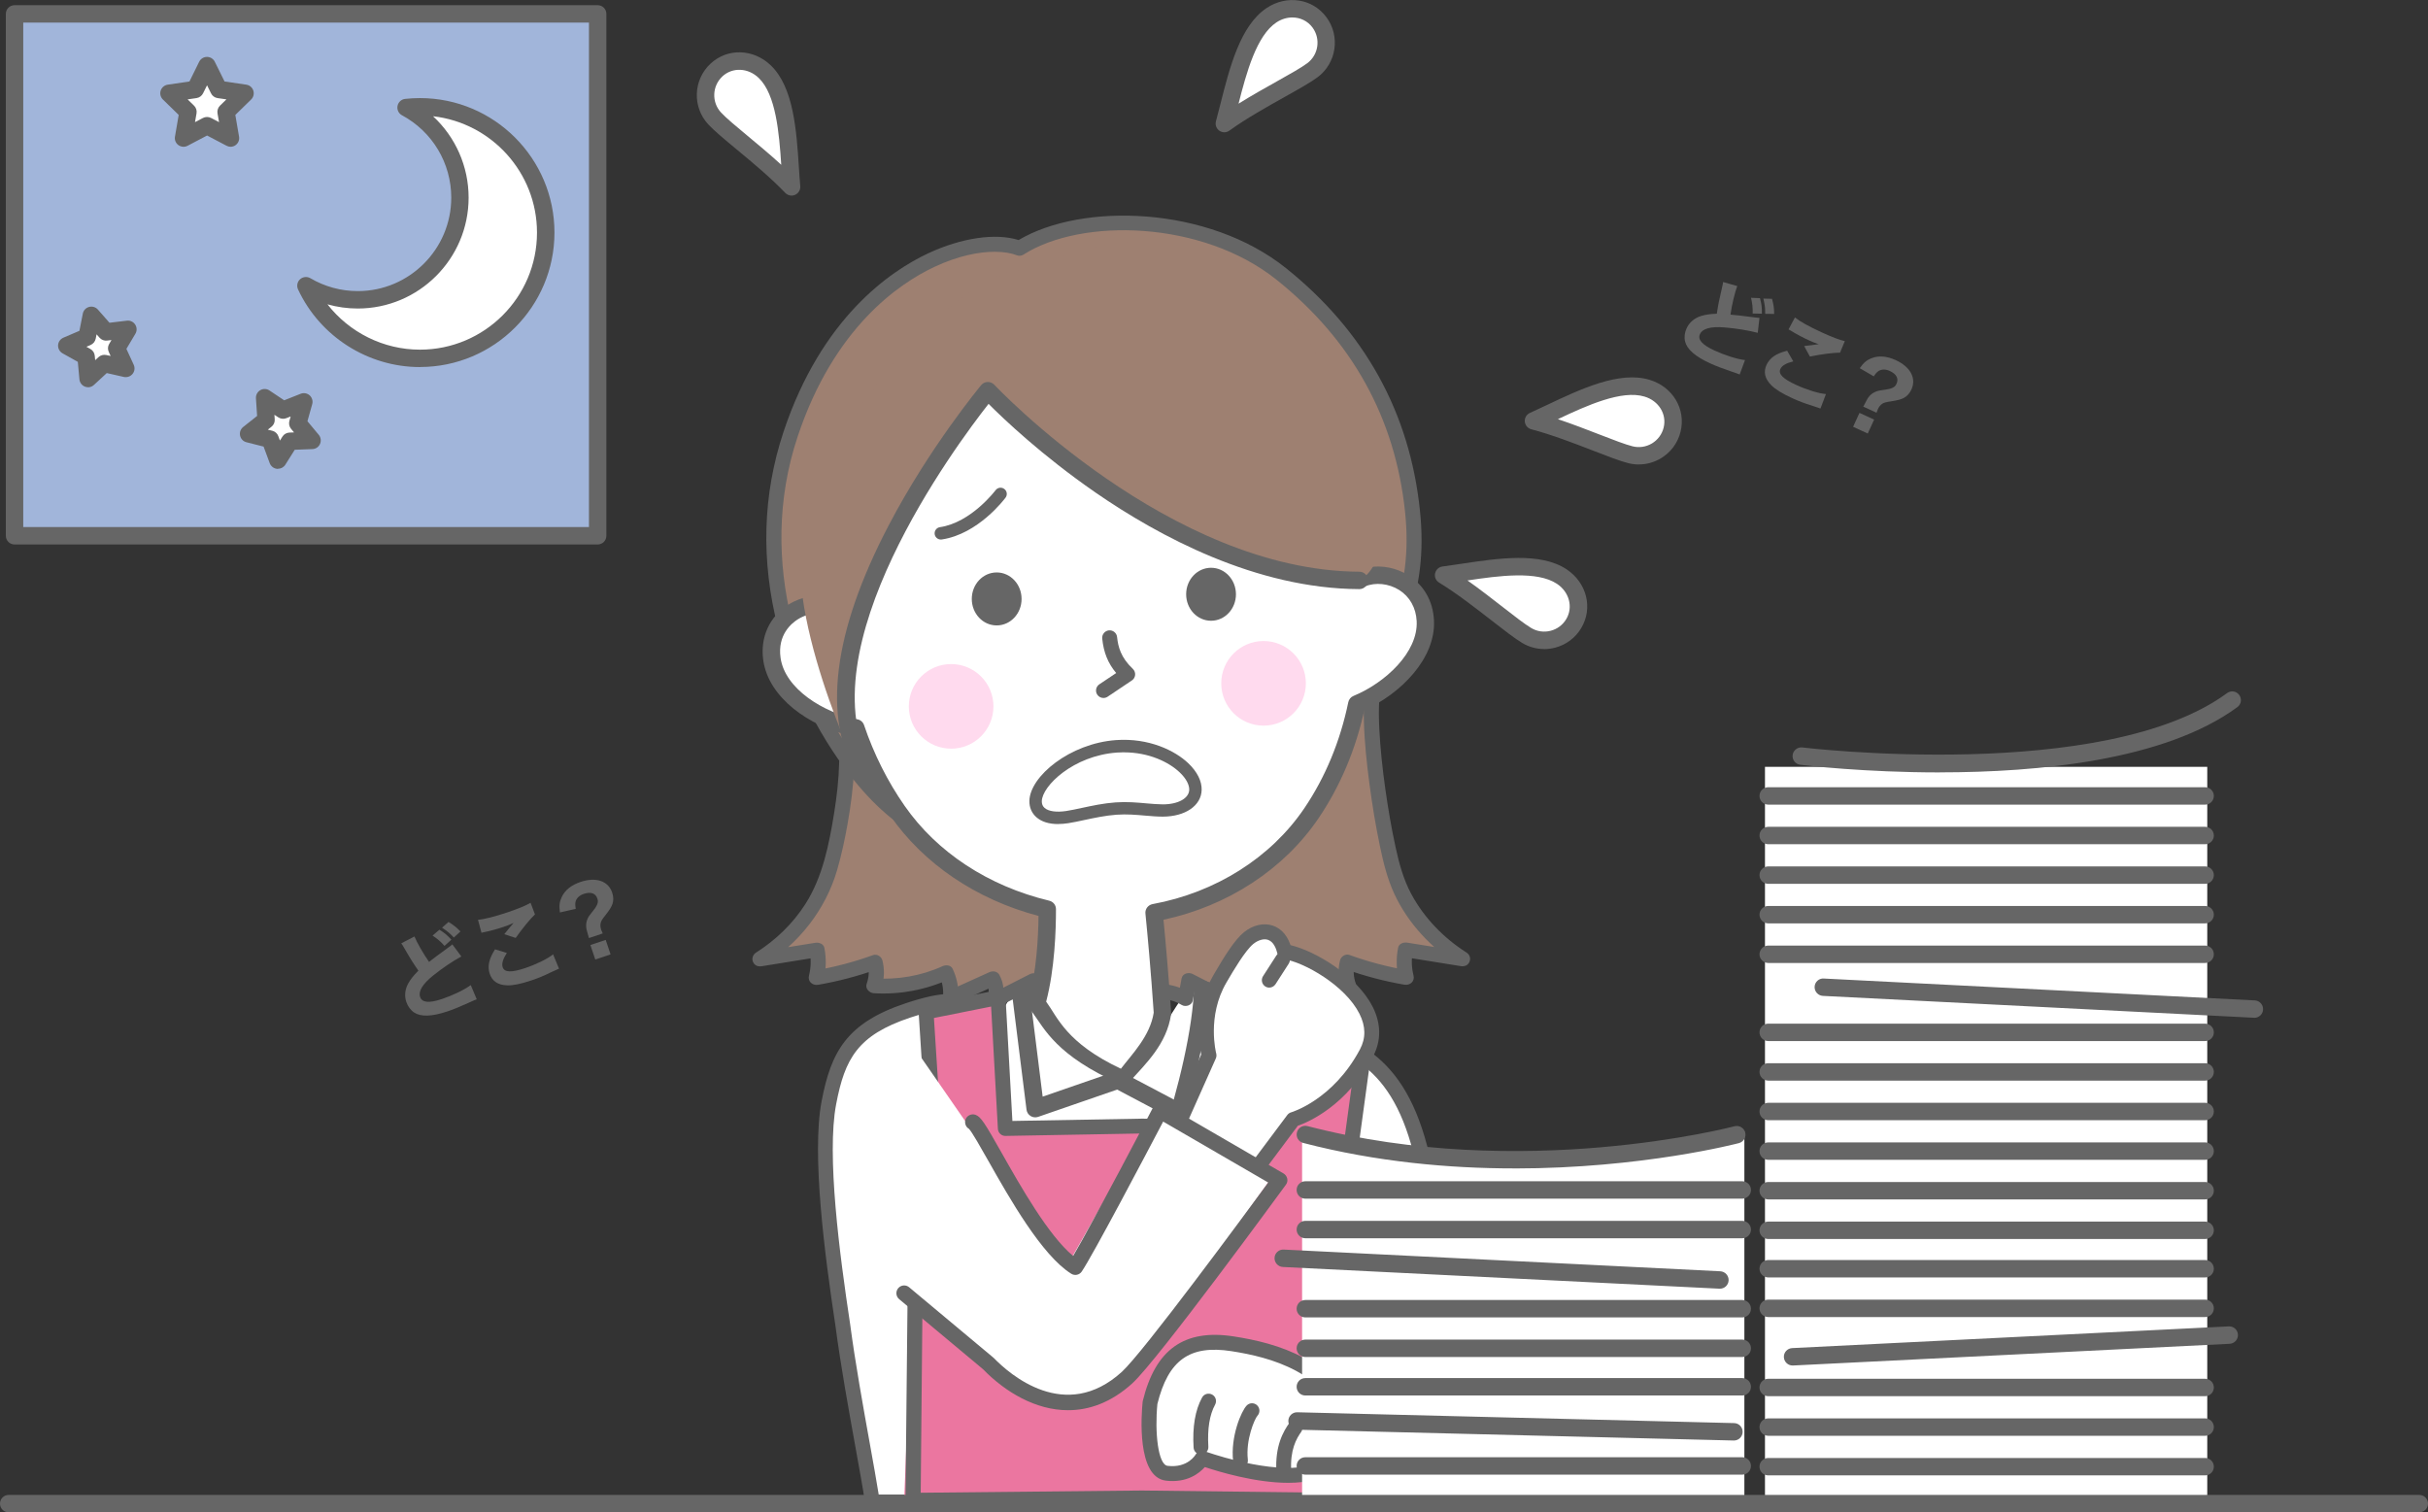 <?xml version="1.0" encoding="UTF-8"?><svg id="_レイヤー_2" xmlns="http://www.w3.org/2000/svg" width="457.35" height="284.9" viewBox="0 0 457.35 284.9"><rect x="0" y="0" width="457.35" height="284.9" fill="#333333" stroke="none"/><defs><style>.cls-1{fill:#9e8071;}.cls-2{fill:#fff;}.cls-3{fill:#666;}.cls-4{fill:#eb76a0;}.cls-5{fill:#a1b5da;}.cls-6{fill:#ffdaee;}</style></defs><g id="_レイヤー_1-2"><path class="cls-3" d="M78.06,176.4c.45,1.12,1.64,3.2,2.76,4.81.81-.65,1.44-1.12,3.79-2.83.3-.21.38-.28.59-.48l1.7,2.28c-1.62.88-3.56,2.19-5.26,3.55-2.02,1.62-2.87,2.99-2.51,4.07s1.65,1.23,4.14.39c2.07-.7,4.23-1.74,5.4-2.62l1.13,2.68c-.37.14-.45.17-1.38.59-1.77.8-2.94,1.29-4.14,1.69-2.91.98-4.97,1.05-6.24.23-.67-.43-1.22-1.17-1.5-1.99-.41-1.21-.25-2.48.44-3.65.48-.8.92-1.34,1.83-2.26-.86-1.23-1.5-2.23-2.59-4.13-.45-.77-.47-.8-.64-1.02l2.47-1.28ZM82.76,175.14c1.02.63,1.44,1,2.26,1.88l-1.29,1.17c-.72-.81-1.31-1.32-2.25-1.94l1.28-1.1ZM84.48,173.68c.96.58,1.53,1.04,2.25,1.79l-1.24,1.15c-.76-.81-1.13-1.12-2.22-1.86l1.21-1.08Z"/><path class="cls-3" d="M95.47,179.52c-.75,1.17-1,2.04-.78,2.7.33.98,1.64,1.02,4.27.14,2.07-.7,4.24-1.76,5.22-2.58l1.12,2.7q-.4.15-1.47.66c-1.43.71-2.49,1.14-3.72,1.55-2.02.68-3.55.99-4.62.93-1.71-.06-2.78-.79-3.24-2.17s-.17-2.79,1-4.61l2.22.68ZM90.05,173.27c1.12-.08,3.12-.58,5.58-1.41,2.04-.69,3.47-1.28,4.31-1.79l.83,2.19c-.86.8-2.41,2.69-3.63,4.43l-2.15-.7c.46-.59,1.37-1.68,1.76-2.13-.76.35-1.13.49-1.89.75-1.14.39-2.55.77-3.55.97-.37.07-.39.07-.61.15l-.66-2.46Z"/><path class="cls-3" d="M110.93,176.7c-.09-.37-.1-.4-.26-.94-.33-.98-.35-1.76-.05-2.53.21-.54.3-.66,1.21-1.8.31-.37.56-.79.69-1.13.13-.33.14-.65,0-1.03-.34-1.01-1.25-1.32-2.58-.87-.79.27-1.35.79-1.52,1.45-.09.39-.08.7.03,1.36l-2.98.68c-.18-1.31-.08-2.03.36-2.95.62-1.28,1.82-2.23,3.54-2.8,2.88-.97,5.2-.19,5.94,2,.26.76.28,1.5.05,2.16-.19.55-.54,1.12-1.28,2.06-.66.82-.84,1.13-.93,1.51-.09.39-.07.81.1,1.3.06.19.15.38.28.67l-2.61.88ZM114.09,177.06l.92,2.73-2.88.97-.92-2.73,2.88-.97Z"/><path class="cls-3" d="M327.24,53.88c-.44,1.13-1,3.45-1.28,5.39,1.04.09,1.82.17,4.7.54.37.05.46.06.76.06l-.32,2.83c-1.78-.47-4.09-.84-6.26-1.02-2.58-.21-4.14.21-4.62,1.24s.36,2.02,2.75,3.12c1.99.91,4.28,1.63,5.73,1.79l-1.01,2.72c-.36-.15-.44-.18-1.41-.51-1.84-.63-3.03-1.08-4.17-1.6-2.79-1.28-4.34-2.64-4.7-4.11-.19-.77-.09-1.68.28-2.47.53-1.16,1.52-1.98,2.82-2.36.9-.25,1.59-.35,2.88-.4.21-1.49.44-2.65.95-4.79.2-.87.2-.91.23-1.18l2.68.76ZM331.52,56.18c.31,1.16.37,1.71.36,2.92l-1.74-.04c.03-1.08-.05-1.86-.31-2.96l1.69.07ZM333.78,56.29c.31,1.08.4,1.81.41,2.85l-1.69-.02c0-1.11-.05-1.59-.34-2.87l1.62.04Z"/><path class="cls-3" d="M337.78,68.08c-1.35.34-2.13.8-2.42,1.43-.43.94.49,1.87,3.01,3.02,1.99.91,4.3,1.62,5.58,1.7l-1.04,2.73q-.4-.16-1.52-.52c-1.53-.47-2.59-.88-3.77-1.42-1.94-.89-3.26-1.71-4-2.48-1.2-1.22-1.48-2.48-.87-3.8.61-1.32,1.79-2.15,3.89-2.67l1.15,2.01ZM338.11,59.81c.87.71,2.67,1.72,5.03,2.8,1.95.9,3.4,1.45,4.36,1.65l-.9,2.17c-1.17,0-3.6.3-5.68.74l-1.08-1.98c.74-.11,2.14-.29,2.74-.35-.8-.27-1.16-.41-1.89-.75-1.1-.5-2.39-1.19-3.25-1.73-.32-.2-.33-.21-.54-.31l1.2-2.24Z"/><path class="cls-3" d="M350.97,76.62c.19-.32.2-.36.46-.87.43-.94.95-1.52,1.7-1.88.52-.25.67-.28,2.12-.48.47-.06.95-.19,1.28-.35.32-.15.54-.38.71-.75.44-.97,0-1.82-1.28-2.41-.76-.35-1.52-.35-2.1.01-.33.22-.54.46-.91,1.01l-2.64-1.54c.77-1.08,1.33-1.54,2.28-1.9,1.33-.51,2.85-.37,4.5.38,2.76,1.27,3.92,3.42,2.96,5.52-.33.73-.82,1.28-1.44,1.61-.52.27-1.16.44-2.34.63-1.04.15-1.38.24-1.72.46-.33.22-.6.54-.82,1.01-.08.18-.15.38-.26.68l-2.5-1.15ZM353.02,79.05l-1.2,2.62-2.76-1.27,1.2-2.62,2.76,1.27Z"/><path class="cls-2" d="M224.86,185.34c-3.47,3.1-11.21,18.13-11.21,18.13,0,0-16.66-14.77-19.63-17.98-16.69,5.09,1.41,60.39,10.8,73.14,7.51-10.2,21.75-55.94,20.04-73.28Z"/><path class="cls-1" d="M158.55,136.06c2.52,6.05-.67,23.02-2.83,29.18-2.16,6.16-6.66,11.66-12.61,15.42,3.59-.58,7.17-1.15,10.76-1.73.35,1.73.3,3.52-.15,5.23,3.79-.65,7.5-1.63,11.07-2.92.4,1.46.33,3.02-.2,4.45,4.68.3,9.44-.58,13.59-2.49.71,1.5,1,3.15.82,4.76,2.66-1.21,5.33-2.41,7.99-3.62.73,1.28.81,2.83.2,4.16,2.49-1.27,4.98-2.54,7.47-3.81.21,1.15.42,2.3.63,3.44,2.44-1.5,5.76-1.82,8.52-.83.61.22,1.35.49,1.88.14.33-.22.44-.6.52-.96,1.2-4.96,2.4-9.93,3.6-14.89.4-1.66.79-3.45.04-5.01-.92-1.92-3.26-2.93-5.39-3.84-9.43-4.02-18.31-9.05-26.36-14.94-3.49-2.55-6.87-5.29-10.89-7.15-5.35-2.48-2.66-3.87-8.65-4.59Z"/><path class="cls-3" d="M157.2,136.44c.19.48.34.97.46,1.47.06.28.12.56.17.85.02.13.04.26.06.39.03.21-.03-.24,0-.03.01.1.02.2.03.29.15,1.4.18,2.82.15,4.23-.08,3.26-.45,6.4-.94,9.47-.96,5.93-2.16,12.1-5.44,17.22-2.36,3.68-5.58,6.78-9.27,9.12-.59.37-.86,1.1-.58,1.76.3.69.95.93,1.66.81,3.59-.58,7.17-1.15,10.76-1.73-.58-.33-1.15-.65-1.73-.98.28,1.49.22,3.01-.15,4.48-.28,1.11.68,1.91,1.73,1.73,3.77-.65,7.47-1.62,11.07-2.92-.58-.33-1.15-.65-1.73-.98.32,1.26.23,2.49-.2,3.71-.32.91.51,1.73,1.36,1.78,4.91.29,9.83-.64,14.3-2.69l-1.92-.5c.59,1.28.76,2.66.63,4.05-.12,1.17,1.25,1.6,2.12,1.21,2.66-1.21,5.33-2.41,7.99-3.62-.64-.17-1.28-.34-1.92-.5.45.83.58,1.85.2,2.74-.55,1.27.59,2.6,1.92,1.92,2.49-1.27,4.98-2.54,7.47-3.81l-2.07-.84c.21,1.15.42,2.3.63,3.44.16.9,1.34,1.27,2.07.84,1.24-.74,2.65-1.15,4.1-1.2.63-.02,1.27,0,1.89.12.8.15,1.54.5,2.33.66.88.18,1.82.07,2.49-.59s.81-1.71,1.03-2.6c.44-1.8.87-3.61,1.31-5.41.44-1.8.87-3.61,1.31-5.41s.95-3.53,1.17-5.34-.18-3.43-1.3-4.8c-.91-1.12-2.22-1.89-3.5-2.5-1.51-.72-3.08-1.34-4.6-2.03-1.56-.71-3.11-1.45-4.64-2.21-3.04-1.52-6.03-3.16-8.95-4.91s-5.72-3.58-8.46-5.54c-2.7-1.92-5.28-4-8.06-5.8-1.58-1.02-3.23-1.83-4.89-2.68-.62-.32-1.23-.67-1.79-1.1.26.2-.03-.03-.07-.06-.1-.09-.2-.18-.3-.27-.13-.12-.26-.25-.39-.38-.57-.59-1.13-1.19-1.87-1.58-1.31-.68-2.79-.87-4.23-1.04-.76-.09-1.41.71-1.41,1.41,0,.84.65,1.31,1.41,1.41.62.08,1.24.18,1.85.33.2.05.4.11.6.17.1.04.2.07.31.11-.36-.14.03.02.1.06.13.07.24.14.36.22.1.06.25.24-.03-.03.05.05.12.1.17.15.22.22.43.44.65.66,1.69,1.78,3.89,2.6,5.99,3.77,2.77,1.55,5.3,3.48,7.84,5.37s5.34,3.83,8.12,5.59c5.52,3.5,11.3,6.58,17.27,9.23,1.37.61,2.78,1.15,4.11,1.83,1.09.56,2.2,1.21,2.71,2.29.62,1.3.12,2.91-.2,4.23-.42,1.73-.84,3.46-1.26,5.19-.47,1.96-.95,3.91-1.42,5.87-.24.98-.47,1.96-.71,2.93-.05.19-.09.38-.14.56-.03.13-.12.38-.09.38.05,0,.24-.13.26-.17,0,.03-.43-.11-.52-.14-3.32-1.08-6.89-.97-9.95.85l2.07.84-.63-3.44c-.17-.95-1.33-1.22-2.07-.84-2.49,1.27-4.98,2.54-7.47,3.81.64.64,1.28,1.28,1.92,1.92.8-1.85.78-3.79-.2-5.58-.39-.71-1.25-.81-1.92-.5-2.66,1.21-5.33,2.41-7.99,3.62.71.4,1.41.81,2.12,1.21.19-1.9-.21-3.75-1.01-5.47-.34-.74-1.29-.79-1.92-.5-4.02,1.84-8.48,2.57-12.88,2.3l1.36,1.78c.59-1.68.64-3.48.2-5.2-.18-.69-1.02-1.24-1.73-.98-3.6,1.3-7.3,2.27-11.07,2.92l1.73,1.73c.49-1.98.53-3.98.15-5.98-.15-.8-1.03-1.09-1.73-.98-3.59.58-7.17,1.15-10.76,1.73.36.86.72,1.71,1.08,2.57,6.6-4.2,11.61-10.48,13.81-18.02.83-2.85,1.45-5.78,1.97-8.7.6-3.42,1.06-6.89,1.22-10.36.08-1.67.09-3.36-.07-5.03-.13-1.38-.33-2.8-.85-4.09-.29-.7-.94-1.2-1.73-.98-.67.18-1.27,1.02-.98,1.73Z"/><path class="cls-1" d="M259.07,127.93c-2.52,6.05,1.63,31.16,3.78,37.32s6.66,11.66,12.61,15.42c-3.59-.58-7.17-1.15-10.76-1.73-.35,1.73-.3,3.52.15,5.23-3.79-.65-7.5-1.63-11.07-2.92-.4,1.46-.33,3.02.2,4.45-4.68.3-9.44-.58-13.59-2.49-.71,1.5-1,3.15-.82,4.76-2.66-1.21-5.33-2.41-7.99-3.62-.73,1.28-.81,2.83-.2,4.16-2.49-1.27-4.98-2.54-7.47-3.81-.21,1.15-.42,2.3-.63,3.44-2.44-1.5-5.76-1.82-8.52-.83-.61.22-1.35.49-1.88.14-.33-.22-.44-.6-.52-.96-1.2-4.96-2.4-9.93-3.6-14.89-.4-1.66-.79-3.45-.04-5.01.92-1.92,3.26-2.93,5.39-3.84,9.43-4.02,18.31-9.05,26.36-14.94,3.49-2.55,6.87-5.29,10.89-7.15,5.35-2.48,1.7-12.01,7.69-12.73Z"/><path class="cls-3" d="M257.72,127.55c-.46,1.12-.6,2.38-.71,3.58-.14,1.57-.15,3.16-.1,4.74.11,3.95.53,7.9,1.05,11.82.52,3.92,1.16,7.84,1.97,11.71.65,3.1,1.39,6.14,2.73,9.03,2.59,5.55,6.96,10.18,12.1,13.45.36-.86.72-1.71,1.08-2.57-3.59-.58-7.17-1.15-10.76-1.73-.7-.11-1.58.17-1.73.98-.38,2-.35,4,.15,5.98.58-.58,1.15-1.15,1.73-1.73-3.77-.65-7.47-1.62-11.07-2.92-.71-.25-1.55.29-1.73.98-.44,1.72-.39,3.53.2,5.2l1.36-1.78c-4.4.26-8.86-.46-12.88-2.3-.64-.29-1.58-.24-1.92.5-.8,1.72-1.2,3.57-1.01,5.47l2.12-1.21c-2.66-1.21-5.33-2.41-7.99-3.62-.68-.31-1.53-.22-1.92.5-.98,1.78-1,3.73-.2,5.58.64-.64,1.28-1.28,1.92-1.92-2.49-1.27-4.98-2.54-7.47-3.81-.74-.38-1.89-.11-2.07.84-.21,1.15-.42,2.3-.63,3.44l2.07-.84c-1.51-.9-3.2-1.39-4.95-1.55-1.77-.16-3.42.2-5.09.72-.06.02-.44.12-.44.11,0-.02.24.15.25.15,0,0,.04.05.04.06.01-.01-.06-.21-.06-.23-.08-.29-.14-.58-.21-.87-.24-.98-.47-1.96-.71-2.93-.47-1.96-.95-3.91-1.42-5.87-.48-1.97-.98-3.93-1.43-5.9-.32-1.41-.51-3.05.47-4.11s2.37-1.68,3.72-2.26c1.66-.72,3.33-1.44,4.97-2.21,6.73-3.15,13.2-6.84,19.31-11.07,2.96-2.05,5.76-4.31,8.75-6.31,1.5-1,3.05-1.93,4.68-2.7,1.1-.52,1.99-1.27,2.67-2.29,1.17-1.73,1.45-3.89,1.82-5.9.18-.96.38-1.91.73-2.83-.13.33.09-.19.16-.3.05-.09.1-.17.15-.25.07-.11.26-.35.06-.11.12-.15.25-.28.39-.42.03-.03.07-.06.11-.09.14-.13-.22.14-.06.04.1-.06.19-.13.29-.18.09-.05.18-.09.27-.14-.22.11-.08.03.06-.01.13-.04.25-.07.38-.1.07-.02.47-.08.16-.04.75-.1,1.41-.58,1.41-1.41,0-.68-.65-1.51-1.41-1.41-1.23.16-2.35.54-3.26,1.42-.79.76-1.27,1.77-1.6,2.8-.64,1.97-.71,4.08-1.37,6.05-.04.13-.09.25-.13.37-.04.11-.13.3-.03.08-.11.23-.22.46-.35.69-.06.11-.13.22-.2.32-.03.04-.22.3-.11.16.1-.13-.12.14-.17.19-.09.09-.18.18-.27.27-.08.08-.32.25-.1.1-.09.06-.19.13-.28.19-.29.18-.6.31-.9.46-.88.42-1.73.89-2.57,1.39-3.2,1.91-6.1,4.28-9.13,6.44-6.24,4.46-12.88,8.35-19.79,11.65-1.74.83-3.5,1.63-5.28,2.39-1.57.67-3.12,1.35-4.44,2.46-1.44,1.2-2.21,2.94-2.17,4.8.04,2,.7,4,1.17,5.93.98,4.06,1.92,8.14,2.95,12.18.26,1.02.88,1.89,1.97,2.1.99.18,1.85-.24,2.78-.5,1.52-.43,3.15-.42,4.68-.02.76.2,1.46.5,2.13.9.72.43,1.9.06,2.07-.84.21-1.15.42-2.3.63-3.44l-2.07.84c2.49,1.27,4.98,2.54,7.47,3.81,1.33.68,2.48-.66,1.92-1.92-.38-.88-.26-1.91.2-2.74-.64.17-1.28.34-1.92.5l7.99,3.62c.86.39,2.23-.04,2.12-1.21-.14-1.39.03-2.77.63-4.05l-1.92.5c4.47,2.05,9.39,2.98,14.3,2.69.85-.05,1.68-.87,1.36-1.78-.43-1.22-.53-2.45-.2-3.71-.58.33-1.15.65-1.73.98,3.6,1.3,7.3,2.27,11.07,2.92,1.05.18,2.01-.62,1.73-1.73-.37-1.47-.43-2.99-.15-4.48-.58.33-1.15.65-1.73.98,3.59.58,7.17,1.15,10.76,1.73.69.11,1.38-.12,1.66-.81s.03-1.37-.58-1.76c-4.3-2.74-7.94-6.49-10.37-10.99-1.49-2.77-2.29-5.72-2.96-8.79-.79-3.61-1.41-7.26-1.93-10.92-.15-1.07-.23-1.66-.37-2.78-.12-1-.24-2-.34-3-.19-1.9-.35-3.81-.44-5.71s-.12-3.66,0-5.49c.02-.37.06-.73.1-1.1.01-.09.02-.18.03-.27-.02.18-.04.25,0,.03.03-.16.05-.33.08-.49.1-.56.24-1.11.45-1.63.29-.7-.31-1.55-.98-1.73-.81-.22-1.44.28-1.73.98Z"/><path class="cls-1" d="M192.04,46.77c-8.57-3.37-32.72,3.86-43.11,34.99-8.58,25.72,1.84,49.92,12.17,63.27,8.68,11.22,17,14.92,35.56,19.5,24.85,6.14,32.55,1.22,43.92-7.76,9.07-7.16,9.17-15.16,12.75-21.19,7.3-12.27,14.6-21.56,12.75-39.25-1.42-13.72-7.19-30.7-24.73-44.74-14.66-11.73-38.18-11.91-49.3-4.83Z"/><path class="cls-3" d="M215.24,168.64c-5.12,0-11.23-.84-18.92-2.74-18.19-4.5-27.25-8.27-36.33-20.01-6.12-7.91-10.88-17.68-13.42-27.51-3.28-12.71-2.93-25.18,1.03-37.07,7.17-21.5,20.16-30.28,27.26-33.6,6.26-2.92,12.68-3.85,17.01-2.49,11.98-7.12,35.71-6.43,50.35,5.28,14.84,11.88,23.34,27.25,25.25,45.69,1.69,16.16-3.95,25.38-10.48,36.06-.81,1.33-1.63,2.67-2.46,4.06-1.05,1.78-1.81,3.79-2.61,5.92-1.84,4.92-3.93,10.49-10.48,15.66-7.99,6.31-14.45,10.76-26.22,10.76ZM187.37,47.43c-2.96,0-6.86.74-11.32,2.83-6.7,3.13-18.95,11.44-25.79,31.95-7.99,23.96.93,47.72,11.94,61.97,8.44,10.92,16.45,14.47,34.78,19,24.12,5.96,31.59,1.28,42.72-7.5,5.93-4.68,7.79-9.64,9.59-14.44.84-2.25,1.64-4.38,2.82-6.37.83-1.4,1.66-2.75,2.48-4.09,6.26-10.24,11.67-19.08,10.08-34.3-1.83-17.67-9.98-32.4-24.21-43.78-13.98-11.18-36.7-11.73-47.67-4.74-.38.24-.85.29-1.27.12-1-.39-2.42-.65-4.15-.65Z"/><path class="cls-2" d="M268.48,116.91c-.37-7.01-7.31-9.91-11.99-7.95-3.36-27.14-22.11-47.88-47.56-47.88-27.34,0-49.63,23.91-50.9,53.97-5.01-3.37-13.78.96-12.63,9.1.95,6.82,9,11.65,15.8,12.98,1.93,5.7,4.62,10.98,7.85,15.62,6.83,9.82,17.45,15.94,28.22,18.53.01,3.96-.23,11.59-2,17.76,2.12,2.78,5.82,8.81,18.39,14.43,3.17-3.55,4.66-8.18,5.32-12.64-.55-8.13-1.17-14.83-1.58-18.9,11.56-2.12,22.78-8.59,29.65-18.76,4.1-6.06,6.95-12.95,8.53-20.57,6.39-2.63,13.27-8.87,12.91-15.7Z"/><path class="cls-3" d="M211.56,204.3c-.23,0-.45-.05-.67-.14-11.94-5.34-14.1-10.3-16.39-13.4-.19-.26-.37-.5-.54-.72-.31-.41-.41-.95-.27-1.45,1.54-5.37,1.89-11.93,1.93-16.04-11.71-3.1-21.59-9.77-27.92-18.87-3.23-4.65-5.83-9.74-7.75-15.15-7.44-1.74-15.18-7.02-16.18-14.16-.61-4.32,1.18-8.24,4.78-10.49,2.52-1.58,5.44-2.01,7.99-1.3,2.37-29.99,24.98-53.14,52.39-53.14,24.81,0,44.7,19.4,48.92,47.43,2.48-.43,5.17.09,7.42,1.5,2.93,1.84,4.65,4.84,4.84,8.46.38,7.16-6.19,13.82-13.12,16.96-1.66,7.5-4.55,14.33-8.6,20.32-6.51,9.63-17.1,16.56-29.23,19.16.41,4.2.95,10.28,1.44,17.47,0,.12,0,.23-.01.35-.83,5.64-4.84,9.37-7.81,12.68-.32.36-.77.55-1.22.55ZM197.06,188.7s.05.07.08.11c2.03,2.76,3.71,7.69,14,12.52,2.07-2.71,5.51-6.17,6.18-10.56-.54-7.97-1.15-14.54-1.56-18.67-.09-.85.5-1.62,1.34-1.78,11.88-2.18,22.3-8.76,28.59-18.06,3.96-5.86,6.75-12.58,8.28-19.98.11-.53.48-.98.98-1.18,6-2.47,12.21-8.25,11.9-14.1h0c-.13-2.52-1.31-4.6-3.3-5.86-1.95-1.22-4.47-1.49-6.41-.67-.47.2-1.01.16-1.46-.09-.44-.26-.74-.71-.81-1.22-3.38-27.35-22.27-46.44-45.93-46.44-26.38,0-48.01,23.02-49.26,52.4-.03.59-.37,1.13-.9,1.39-.53.27-1.16.23-1.66-.1-1.85-1.24-4.59-1.14-6.82.25-1.19.74-3.88,2.93-3.27,7.26.82,5.85,8.08,10.34,14.49,11.59.58.11,1.05.53,1.24,1.09,1.84,5.45,4.41,10.57,7.64,15.21,6.1,8.76,15.77,15.11,27.25,17.87.74.18,1.26.83,1.26,1.59,0,3.91-.22,11.23-1.85,17.43Z"/><path class="cls-1" d="M150.73,105.12c.88-22.79,30.13-54.63,42.74-54.41,16.93-7.25,27.15-5.72,35.37-3.5,4.95,1.34,9.27,7.67,13.41,12.04,3.89,4.11,15.85,21.32,17.68,26.04,3.51,9.09.38,21.93-3.44,23.66-42.73-2.33-70.8-34.7-70.8-34.7,0,0-14.52,14.31-25.44,45.44-1.39,12.01-.07,20.57,1.48,24.53,3.97,10.17-11.7-20.87-10.99-39.11Z"/><path class="cls-3" d="M192.43,112.83c0,2.76-2.09,4.99-4.69,4.99s-4.69-2.23-4.69-4.99,2.09-4.99,4.69-4.99,4.69,2.24,4.69,4.99Z"/><path class="cls-3" d="M232.81,111.95c0,2.76-2.09,4.99-4.69,4.99s-4.69-2.23-4.69-4.99,2.09-4.99,4.69-4.99,4.69,2.24,4.69,4.99Z"/><path class="cls-3" d="M207.86,131.49c-.45,0-.9-.22-1.17-.62-.43-.64-.26-1.52.38-1.95l3.18-2.13c-1.55-1.85-2.36-3.87-2.63-6.49-.08-.77.48-1.46,1.25-1.55.77-.08,1.46.48,1.55,1.25.19,1.84.69,3.85,2.96,6,.31.29.47.71.44,1.14-.04.43-.26.81-.62,1.05l-4.56,3.06c-.24.16-.51.24-.78.24Z"/><path class="cls-3" d="M162.86,147.2c-.57,0-1.12-.29-1.42-.82-6.55-11.34-4.56-27.27,5.92-47.34,7.68-14.72,17.36-26.37,17.46-26.49.3-.36.74-.58,1.22-.59.47-.01.92.18,1.25.52.33.35,33.07,35.06,68.77,35.22.91,0,1.64.74,1.63,1.65,0,.9-.74,1.63-1.64,1.63h0c-19.46-.08-37.78-9.96-49.73-18.22-10.07-6.97-17.28-13.84-20.11-16.68-6.18,7.87-34.8,46.37-21.91,68.66.45.78.18,1.79-.6,2.24-.26.15-.54.22-.82.22Z"/><circle class="cls-6" cx="179.16" cy="133.07" r="7.97"/><circle class="cls-6" cx="238.01" cy="128.73" r="7.97"/><path class="cls-2" d="M225.17,148.78c-.05,2.29-2.53,3.9-6.15,3.91-2.51,0-5.47-.6-8.81-.37-3.41.24-6.65,1.23-9.19,1.61-3.86.59-6-.78-5.95-3.03.08-3.83,6.94-9.72,15.25-10.3,8.31-.58,14.94,4.35,14.85,8.18Z"/><path class="cls-3" d="M199.32,155.24c-1.73,0-3.13-.43-4.1-1.29-.89-.78-1.34-1.85-1.32-3.08.1-4.64,7.66-10.84,16.34-11.45,6.18-.43,11.08,1.97,13.6,4.37,1.66,1.58,2.55,3.35,2.51,5h0c-.06,2.97-3.07,5.04-7.31,5.05-1.05,0-2.14-.09-3.3-.19-1.72-.15-3.51-.31-5.43-.17-2.09.15-4.17.6-6.01.99-1.1.24-2.14.46-3.1.61-.66.1-1.29.15-1.88.15ZM211.7,141.72c-.43,0-.86.02-1.3.05-8.22.58-14.1,6.29-14.16,9.16-.01.54.16.95.52,1.27.74.65,2.23.86,4.08.58.89-.14,1.89-.35,2.95-.58,1.91-.41,4.08-.88,6.34-1.04,2.11-.15,4.07.02,5.81.18,1.1.1,2.14.18,3.09.19,2.9,0,4.94-1.14,4.98-2.76h0c.02-.97-.63-2.16-1.79-3.26-1.98-1.89-5.72-3.78-10.51-3.78Z"/><path class="cls-2" d="M188.47,93.05s-4.79,6.46-11.25,7.42"/><path class="cls-3" d="M177.22,101.64c-.57,0-1.07-.42-1.16-1-.09-.64.35-1.24.99-1.33,5.91-.88,10.43-6.9,10.48-6.96.39-.52,1.12-.63,1.64-.24.52.38.63,1.12.24,1.64-.21.28-5.15,6.86-12.02,7.88-.06,0-.12.01-.17.01Z"/><rect class="cls-5" x="2.74" y="2.62" width="109.84" height="98.31"/><path class="cls-3" d="M112.58,102.57H2.74c-.91,0-1.64-.73-1.64-1.64V2.62c0-.91.73-1.64,1.64-1.64h109.84c.91,0,1.64.73,1.64,1.64v98.31c0,.91-.73,1.64-1.64,1.64ZM4.38,99.29h106.56V4.26H4.38v95.03Z"/><path class="cls-2" d="M79.11,20.12c-.89,0-1.76.05-2.62.14,6.04,3.25,10.15,9.63,10.15,16.97,0,10.63-8.62,19.25-19.25,19.25-3.57,0-6.9-.97-9.77-2.66,3.77,8.08,11.97,13.69,21.48,13.69,13.09,0,23.69-10.61,23.69-23.69s-10.61-23.69-23.69-23.69Z"/><path class="cls-3" d="M79.11,69.15c-9.8,0-18.82-5.74-22.97-14.63-.3-.65-.15-1.43.38-1.91.53-.48,1.32-.56,1.94-.2,2.7,1.59,5.79,2.43,8.93,2.43,9.71,0,17.61-7.9,17.61-17.61,0-6.5-3.56-12.44-9.29-15.52-.63-.34-.97-1.05-.83-1.76.14-.71.72-1.24,1.43-1.32.93-.1,1.87-.15,2.8-.15,13.97,0,25.33,11.37,25.33,25.33s-11.37,25.33-25.33,25.33ZM61.68,57.33c4.13,5.3,10.55,8.54,17.42,8.54,12.16,0,22.05-9.89,22.05-22.05,0-11.32-8.58-20.68-19.58-21.92,4.22,3.9,6.7,9.43,6.7,15.33,0,11.52-9.37,20.89-20.89,20.89-1.94,0-3.86-.27-5.71-.79Z"/><polygon class="cls-2" points="39.01 12.36 41.23 16.85 46.19 17.57 42.6 21.07 43.44 26.01 39.01 23.68 34.58 26.01 35.42 21.07 31.84 17.57 36.79 16.85 39.01 12.36"/><path class="cls-3" d="M43.44,27.65c-.26,0-.52-.06-.76-.19l-3.67-1.93-3.67,1.93c-.55.29-1.22.24-1.73-.12-.51-.37-.76-.99-.65-1.6l.7-4.09-2.97-2.9c-.45-.44-.61-1.09-.42-1.68.19-.59.71-1.03,1.32-1.12l4.1-.6,1.83-3.72c.28-.56.85-.91,1.47-.91s1.19.35,1.47.91l1.84,3.72,4.1.6c.62.09,1.13.52,1.32,1.12.19.59.03,1.25-.42,1.68l-2.97,2.9.7,4.09c.11.62-.15,1.24-.65,1.6-.29.21-.62.31-.96.31ZM39.01,22.04c.26,0,.52.06.76.19l1.49.78-.29-1.66c-.09-.53.09-1.08.47-1.45l1.21-1.18-1.67-.24c-.53-.08-1-.41-1.23-.9l-.75-1.51-.75,1.51c-.24.48-.7.82-1.24.9l-1.67.24,1.21,1.18c.39.38.56.92.47,1.45l-.29,1.66,1.49-.78c.24-.13.5-.19.76-.19Z"/><polygon class="cls-2" points="17.22 59.41 19.97 62.54 24.1 62.05 21.97 65.63 23.71 69.41 19.65 68.49 16.6 71.31 16.21 67.17 12.59 65.14 16.41 63.49 17.22 59.41"/><path class="cls-3" d="M16.6,72.95c-.2,0-.4-.04-.59-.11-.58-.22-.99-.76-1.05-1.38l-.3-3.29-2.88-1.61c-.54-.31-.87-.89-.84-1.52.03-.62.42-1.17.99-1.42l3.03-1.3.64-3.24c.12-.61.58-1.1,1.18-1.26.6-.16,1.25.03,1.66.5l2.18,2.48,3.28-.39c.62-.08,1.23.21,1.57.74s.35,1.2.03,1.73l-1.69,2.84,1.38,3c.26.57.18,1.23-.22,1.72-.39.48-1.03.7-1.64.57l-3.22-.73-2.42,2.24c-.31.29-.71.44-1.11.44ZM16.29,65.33l.73.41c.47.26.78.74.83,1.28l.08.83.62-.57c.4-.37.95-.51,1.47-.4l.82.18-.35-.76c-.23-.49-.2-1.06.08-1.52l.43-.72-.83.1c-.53.07-1.07-.14-1.43-.55l-.55-.63-.16.82c-.11.53-.46.97-.96,1.19l-.77.33ZM16.41,63.49h0,0Z"/><polygon class="cls-2" points="49.85 74.92 53.34 77.25 57.23 75.7 56.1 79.74 58.78 82.96 54.59 83.13 52.35 86.68 50.89 82.74 46.83 81.71 50.12 79.11 49.85 74.92"/><path class="cls-3" d="M52.35,88.32c-.06,0-.11,0-.17,0-.62-.06-1.15-.48-1.37-1.06l-1.16-3.13-3.23-.82c-.61-.15-1.07-.64-1.2-1.25-.13-.61.1-1.24.59-1.63l2.62-2.07-.22-3.33c-.04-.62.28-1.22.82-1.53.54-.31,1.21-.29,1.73.06l2.77,1.85,3.1-1.23c.58-.23,1.24-.11,1.7.3.46.42.65,1.06.48,1.66l-.9,3.21,2.13,2.56c.4.48.49,1.15.24,1.72-.25.57-.81.95-1.43.97l-3.33.13-1.78,2.82c-.3.48-.83.76-1.39.76ZM50.45,80.94l.85.21c.52.13.95.52,1.13,1.02l.3.82.47-.74c.29-.46.78-.74,1.32-.76l.87-.03-.56-.67c-.35-.42-.46-.97-.32-1.49l.24-.84-.81.32c-.5.2-1.07.14-1.52-.16l-.73-.48.06.87c.04.54-.2,1.06-.62,1.39l-.68.54Z"/><path class="cls-2" d="M248.55,4.21c2.12,2.87,1.52,6.91-1.34,9.03-2.87,2.12-10.85,5.9-16.57,10.03,1.87-6.82,3.65-16.93,8.88-20.41,2.97-1.97,6.91-1.52,9.03,1.34Z"/><path class="cls-3" d="M230.63,24.92c-.33,0-.65-.1-.94-.29-.57-.4-.83-1.11-.65-1.78.28-1.03.57-2.14.86-3.32,1.75-6.91,3.74-14.73,8.69-18.02,3.81-2.53,8.65-1.79,11.26,1.73,0,0,0,0,0,0,2.66,3.59,1.9,8.67-1.69,11.33-1.31.97-3.52,2.21-6.08,3.64-3.43,1.92-7.31,4.09-10.51,6.4-.29.21-.62.31-.96.31ZM243.43,3.29c-1.01,0-2.06.31-3.01.94-3.73,2.48-5.63,9.43-7.12,15.3,2.45-1.53,5-2.96,7.2-4.19,2.46-1.38,4.59-2.57,5.73-3.42,2.13-1.58,2.58-4.6,1-6.74h0c-.92-1.24-2.32-1.89-3.8-1.89Z"/><path class="cls-2" d="M134.95,13.2c-2.61,2.43-2.75,6.52-.32,9.13,2.43,2.61,9.6,7.77,14.47,12.88-.6-7.05-.51-17.31-5.03-21.69-2.56-2.48-6.52-2.75-9.13-.32Z"/><path class="cls-3" d="M149.11,36.85c-.44,0-.87-.18-1.19-.51-2.73-2.85-6.15-5.7-9.17-8.2-2.26-1.87-4.21-3.49-5.32-4.69-3.05-3.27-2.87-8.4.4-11.45h0c3.2-2.99,8.1-2.84,11.39.34,4.27,4.14,4.81,12.19,5.27,19.3.08,1.21.15,2.35.25,3.42.06.69-.33,1.35-.96,1.64-.22.1-.45.15-.67.15ZM136.07,14.4h0c-1.94,1.81-2.05,4.87-.24,6.81.97,1.04,2.84,2.6,5.01,4.4,1.94,1.61,4.19,3.48,6.32,5.43-.4-6.04-1.01-13.22-4.23-16.34-2.01-1.95-4.96-2.07-6.87-.3Z"/><path class="cls-2" d="M296.45,117.46c-1.82,3.07-5.78,4.08-8.85,2.27-3.07-1.82-9.65-7.71-15.68-11.38,7.01-.92,17.02-3.21,22.26.27,2.97,1.97,4.08,5.78,2.27,8.85Z"/><path class="cls-3" d="M290.87,122.27c-1.43,0-2.85-.38-4.11-1.13-1.4-.83-3.4-2.39-5.72-4.19-3.1-2.41-6.61-5.15-9.97-7.2-.59-.36-.9-1.06-.75-1.74s.7-1.2,1.39-1.29c1.06-.14,2.2-.31,3.4-.49,7.04-1.06,15.03-2.27,19.98,1.02,3.81,2.53,5,7.28,2.77,11.05,0,0,0,0,0,0-1.1,1.86-2.86,3.18-4.96,3.72-.67.17-1.35.26-2.02.26ZM276.41,109.34c2.35,1.66,4.66,3.46,6.65,5.01,2.23,1.74,4.15,3.23,5.37,3.96,1.11.66,2.4.84,3.65.52,1.25-.32,2.29-1.1,2.95-2.21,1.33-2.24.57-5.1-1.76-6.64-3.73-2.48-10.88-1.53-16.86-.63ZM296.45,117.46h0,0Z"/><path class="cls-2" d="M314.96,80.95c-.86,3.46-4.36,5.58-7.82,4.72-3.46-.86-11.46-4.6-18.29-6.38,6.45-2.9,15.37-7.98,21.39-6.16,3.41,1.03,5.58,4.36,4.72,7.82Z"/><path class="cls-3" d="M308.71,87.5c-.65,0-1.31-.08-1.96-.24-1.58-.39-3.95-1.31-6.68-2.37-3.66-1.42-7.81-3.02-11.63-4.02-.67-.18-1.16-.76-1.22-1.45-.06-.69.33-1.35.96-1.63.98-.44,2.01-.93,3.11-1.45,6.44-3.05,13.74-6.51,19.43-4.79,4.38,1.32,6.89,5.53,5.84,9.78-.52,2.1-1.82,3.87-3.68,4.99-1.28.77-2.71,1.17-4.17,1.17ZM293.44,78.96c2.73.91,5.46,1.97,7.81,2.88,2.63,1.02,4.91,1.9,6.28,2.24,1.25.31,2.54.11,3.65-.55,1.1-.67,1.88-1.72,2.19-2.97h0c.63-2.53-.92-5.05-3.6-5.85-4.29-1.3-10.86,1.67-16.33,4.26Z"/><path class="cls-2" d="M270.34,238.64c-1.17-28.82-7.96-38.19-18.95-42.54-10.91-4.33-18.29-7.98-25.09-10.04-.44,16.38-11.62,48.67-20.16,59.15-11.54-18.96-22.2-39.47-21.31-55.53-4.26-.42-4.56-2.43-13.8.65-10.62,3.55-13.23,8.67-14.89,17.39-1.76,9.22.3,26.54,2.63,41.93,1.53,11.64,4.52,26.27,5.57,33.29h92.7c8.48-5,11.58-12.69,12.59-20.85.95-7.68.97-16.83.7-23.45Z"/><path class="cls-3" d="M257.05,284.35h-92.7c-.7,0-1.29-.51-1.39-1.2-.4-2.65-1.07-6.37-1.85-10.68-1.24-6.85-2.78-15.38-3.73-22.63-2.03-13.39-4.52-32.39-2.62-42.38,1.78-9.33,4.71-14.75,15.83-18.46,7.22-2.41,9.46-1.83,11.84-1.22.79.2,1.54.4,2.54.5.75.07,1.31.72,1.27,1.48-.87,15.73,10.01,36.32,20.04,52.95,8.27-11.8,18.23-41.69,18.63-56.69.01-.44.23-.85.58-1.1.36-.26.81-.33,1.23-.21,4.27,1.29,8.83,3.23,14.1,5.48,3.25,1.39,6.94,2.96,11.1,4.6,11.02,4.37,18.61,13.49,19.84,43.79h0c.17,4.06.43,14.49-.71,23.68-1.26,10.21-5.6,17.37-13.27,21.89-.22.13-.46.19-.71.19ZM165.54,281.54h91.11c6.76-4.11,10.44-10.35,11.58-19.61,1.11-8.99.85-19.24.69-23.22h0c-1.17-28.79-8.07-37.33-18.07-41.29-4.19-1.66-7.89-3.24-11.16-4.63-4.66-1.99-8.48-3.61-12.09-4.82-1.15,16.98-11.77,47.57-20.38,58.15-.29.35-.73.55-1.19.52-.46-.03-.87-.28-1.11-.67-10.25-16.84-21.86-38.18-21.56-55.05-.62-.12-1.16-.26-1.66-.38-2.13-.55-3.81-.99-10.24,1.16-9.91,3.31-12.32,7.71-13.96,16.32-1.82,9.56.64,28.24,2.64,41.45.95,7.21,2.48,15.7,3.71,22.53.67,3.72,1.26,7.01,1.67,9.57Z"/><polygon class="cls-4" points="257.81 226.34 254.11 218.77 257.66 192.66 244.99 187.57 240.98 212.59 215.33 212.13 215.33 212.13 215.18 212.13 215.03 212.13 215.03 212.13 189.38 212.59 188.02 187.93 174.45 190.64 176.25 218.77 172.55 226.34 170.31 282.63 215.12 282.19 251.39 282.63 257.81 226.34"/><path class="cls-3" d="M251.39,284.03h-.02l-36.27-.44-43.12.44c-.38,0-.75-.15-1.02-.43-.27-.28-.41-.65-.4-1.03l.58-56.29c0-.2.06-.39.14-.56l3.54-7.23-1.78-27.75c-.05-.7.44-1.33,1.13-1.47l13.56-2.71c.4-.08.81.02,1.14.27.32.25.52.63.54,1.03l1.29,23.31,24.16-.43c.06,0,.12,0,.17,0h.13s.13,0,.13,0c.06,0,.12,0,.18,0l24.3.43,3.82-23.82c.07-.42.32-.79.7-1,.37-.21.82-.24,1.22-.08l12.67,5.1c.6.24.96.86.87,1.49l-3.5,25.68,3.52,7.19c.12.24.16.51.13.78l-6.42,56.29c-.08.71-.68,1.25-1.4,1.25ZM173.94,226.69l-.51,54.52,41.67-.42,35.03.42,6.23-54.62-3.53-7.2c-.12-.25-.17-.53-.13-.81l3.41-25.02-10.02-4.03-3.74,23.28c-.11.68-.7,1.18-1.39,1.18h-.03l-25.64-.46s-.05,0-.07,0h-.03s-.03,0-.05,0h-.03s-.05,0-.07,0l-25.64.46h-.03c-.74,0-1.36-.58-1.4-1.33l-1.28-23.04-10.77,2.15,1.72,26.9c.02.24-.03.49-.14.71l-3.58,7.3Z"/><path class="cls-2" d="M220.61,214.81l7.13-16s-2.03-7.47,2.09-14.46c.99-1.68,3.5-6.11,5.36-7.62,2.36-1.92,5.75-1.84,6.8,2.53,5.84.88,20.31,9.89,15.42,19.08-5.44,10.22-13.8,12.54-13.8,12.54l-8.53,11.42-14.47-7.5Z"/><path class="cls-3" d="M235.08,223.71c-.22,0-.44-.05-.65-.16l-14.47-7.5c-.66-.34-.94-1.14-.64-1.82l6.94-15.57c-.4-1.89-1.43-8.61,2.35-15.03l.22-.38c1.83-3.14,3.77-6.23,5.46-7.61,1.69-1.38,3.73-1.85,5.46-1.27,1.11.38,2.54,1.32,3.34,3.68,4.76,1.13,12.57,5.85,15.49,11.64,1.59,3.17,1.61,6.39.06,9.31-4.97,9.34-12.24,12.4-14.18,13.08l-8.26,11.06c-.27.37-.7.56-1.13.56ZM222.43,214.17l12.23,6.34,7.82-10.46c.19-.25.45-.43.75-.51.07-.02,7.87-2.33,12.93-11.84,1.14-2.14,1.11-4.35-.09-6.73-2.67-5.3-10.37-9.71-14.3-10.3-.57-.09-1.03-.51-1.16-1.06-.23-.97-.73-2.21-1.76-2.56-.79-.27-1.86.03-2.78.78-1.53,1.25-3.83,5.17-4.81,6.85l-.23.39c-3.75,6.37-1.96,13.31-1.94,13.38.08.31.06.64-.07.94l-6.59,14.79Z"/><path class="cls-3" d="M239.08,186.05c-.26,0-.52-.07-.75-.22-.65-.42-.83-1.28-.42-1.93l2.5-3.88c.42-.65,1.28-.84,1.93-.42.65.42.83,1.28.42,1.93l-2.5,3.88c-.27.41-.72.64-1.17.64Z"/><path class="cls-2" d="M217.77,208.99l-16.91,29.72-30.08-43.44s-1.78,30.16-1.2,45.35c.24,6.22-2.1-1.09,7.18,8.78,11,11.69,24.64,18.96,29.91,14.17,9.77-8.87,32.41-41.1,32.41-41.1l-21.32-13.47Z"/><path class="cls-3" d="M201.18,265.66c-6.05,0-11.76-3.36-16.01-7.72l-15.8-13.2c-.62-.52-.7-1.44-.18-2.06.52-.62,1.44-.7,2.06-.18l15.86,13.25s.08.07.11.1c2.96,3.05,13.45,12.26,24.09,2.59,4.01-3.64,23.06-29.51,27.58-35.67l-19.79-11.48c-2.86,5.45-13.26,25.21-15.34,28.25-.44.65-1.32.83-1.98.41-5.54-3.46-11.62-14.2-15.64-21.31-1.43-2.53-3.06-5.4-3.62-5.98-.61-.35-.89-1.11-.64-1.79.29-.75,1.13-1.13,1.89-.85,1,.38,1.72,1.52,4.91,7.17,3.57,6.31,8.82,15.58,13.46,19.41,3.64-6.17,14.95-27.78,15.08-28.02.18-.35.51-.62.89-.73.38-.11.79-.06,1.14.14l22.52,13.07c.36.21.61.56.7.96.09.41,0,.83-.25,1.16-.99,1.35-24.18,33.1-28.93,37.42-3.96,3.6-8.1,5.06-12.09,5.06ZM182.71,212.75h0,0Z"/><path class="cls-2" d="M216.63,264.25c2.23-9.11,7.04-12.42,15.55-11.1,6.27.97,18.32,3.43,22.67,15.2,1.61,4.35-2.64,8.64-9.78,9.45-7.79.89-18.63-3.1-18.63-3.1,0,0-1.87,3.4-6.67,2.83-4.44-.54-3.14-13.29-3.14-13.29Z"/><path class="cls-3" d="M242.64,279.34c-6.2,0-13.15-2.12-15.69-2.97-1.07,1.21-3.39,3.03-7.34,2.56-5.53-.67-4.61-12.47-4.38-14.82,0-.06.02-.13.03-.19,2.38-9.74,7.83-13.6,17.13-12.16,8.12,1.26,19.41,4.3,23.78,16.1.73,1.97.51,4.07-.62,5.9-1.77,2.87-5.62,4.9-10.32,5.44-.84.1-1.71.14-2.59.14ZM226.44,273.3c.16,0,.33.03.48.09.11.04,10.63,3.86,17.99,3.02,3.85-.44,6.93-1.98,8.25-4.12.68-1.11.81-2.27.37-3.45-3.85-10.41-14.15-13.15-21.57-14.3-7.85-1.22-11.9,1.66-13.95,9.95-.52,5.36.13,11.44,1.92,11.65,3.81.46,5.25-2.08,5.27-2.11.25-.46.73-.73,1.23-.73Z"/><path class="cls-3" d="M226.22,274.01c-.73,0-1.35-.57-1.39-1.31-.24-3.88.3-7.06,1.6-9.43.37-.68,1.22-.92,1.9-.55.68.37.92,1.22.55,1.9-1.04,1.9-1.47,4.56-1.27,7.91.05.77-.54,1.43-1.31,1.48-.03,0-.06,0-.09,0Z"/><path class="cls-3" d="M233.66,276.53c-.7,0-1.3-.53-1.38-1.24-.53-4.68,1.55-9.49,2.56-10.52.54-.55,1.42-.56,1.97-.02.55.54.56,1.42.03,1.97-.5.58-2.22,4.48-1.79,8.26.09.77-.46,1.46-1.23,1.54-.05,0-.11,0-.16,0Z"/><path class="cls-3" d="M241.82,278.57c-.73,0-1.35-.57-1.39-1.31-.29-4.83,1.28-7.6,2.49-9.27.45-.62,1.32-.77,1.95-.31.62.45.77,1.32.31,1.95-1.04,1.43-2.19,3.57-1.96,7.46.05.77-.54,1.43-1.31,1.48-.03,0-.06,0-.08,0Z"/><rect class="cls-2" x="332.46" y="144.46" width="83.31" height="138.68"/><path class="cls-3" d="M415.37,151.58h-82.3c-.91,0-1.64-.73-1.64-1.64s.73-1.64,1.64-1.64h82.3c.91,0,1.64.73,1.64,1.64s-.73,1.64-1.64,1.64Z"/><path class="cls-3" d="M415.37,159.04h-82.3c-.91,0-1.64-.73-1.64-1.64s.73-1.64,1.64-1.64h82.3c.91,0,1.64.73,1.64,1.64s-.73,1.64-1.64,1.64Z"/><path class="cls-3" d="M415.37,166.5h-82.3c-.91,0-1.64-.73-1.64-1.64s.73-1.64,1.64-1.64h82.3c.91,0,1.64.73,1.64,1.64s-.73,1.64-1.64,1.64Z"/><path class="cls-3" d="M415.37,173.95h-82.3c-.91,0-1.64-.73-1.64-1.64s.73-1.64,1.64-1.64h82.3c.91,0,1.64.73,1.64,1.64s-.73,1.64-1.64,1.64Z"/><path class="cls-3" d="M415.37,181.41h-82.3c-.91,0-1.64-.73-1.64-1.64s.73-1.64,1.64-1.64h82.3c.91,0,1.64.73,1.64,1.64s-.73,1.64-1.64,1.64Z"/><path class="cls-3" d="M424.65,191.73s-.06,0-.08,0l-81.2-4.12c-.9-.05-1.6-.82-1.56-1.72s.82-1.62,1.72-1.55l81.2,4.12c.9.05,1.6.82,1.55,1.72-.04.88-.77,1.56-1.64,1.56Z"/><path class="cls-3" d="M415.37,196.12h-82.3c-.91,0-1.64-.73-1.64-1.64s.73-1.64,1.64-1.64h82.3c.91,0,1.64.73,1.64,1.64s-.73,1.64-1.64,1.64Z"/><path class="cls-3" d="M415.37,203.57h-82.3c-.91,0-1.64-.73-1.64-1.64s.73-1.64,1.64-1.64h82.3c.91,0,1.64.73,1.64,1.64s-.73,1.64-1.64,1.64Z"/><path class="cls-3" d="M415.37,211.03h-82.3c-.91,0-1.64-.73-1.64-1.64s.73-1.64,1.64-1.64h82.3c.91,0,1.64.73,1.64,1.64s-.73,1.64-1.64,1.64Z"/><path class="cls-3" d="M415.37,218.49h-82.3c-.91,0-1.64-.73-1.64-1.64s.73-1.64,1.64-1.64h82.3c.91,0,1.64.73,1.64,1.64s-.73,1.64-1.64,1.64Z"/><path class="cls-3" d="M415.37,225.95h-82.3c-.91,0-1.64-.73-1.64-1.64s.73-1.64,1.64-1.64h82.3c.91,0,1.64.73,1.64,1.64s-.73,1.64-1.64,1.64Z"/><path class="cls-3" d="M415.37,233.41h-82.3c-.91,0-1.64-.73-1.64-1.64s.73-1.64,1.64-1.64h82.3c.91,0,1.64.73,1.64,1.64s-.73,1.64-1.64,1.64Z"/><path class="cls-3" d="M415.37,240.65h-82.3c-.91,0-1.64-.73-1.64-1.64s.73-1.64,1.64-1.64h82.3c.91,0,1.64.73,1.64,1.64s-.73,1.64-1.64,1.64Z"/><path class="cls-3" d="M415.37,248.11h-82.3c-.91,0-1.64-.73-1.64-1.64s.73-1.64,1.64-1.64h82.3c.91,0,1.64.73,1.64,1.64s-.73,1.64-1.64,1.64Z"/><path class="cls-3" d="M337.66,257.24c-.87,0-1.59-.68-1.64-1.56-.05-.9.65-1.67,1.56-1.72l82.25-4.09c.91-.04,1.67.65,1.72,1.56.04.9-.65,1.67-1.56,1.72l-82.25,4.09s-.06,0-.08,0Z"/><path class="cls-3" d="M415.37,263.02h-82.3c-.91,0-1.64-.73-1.64-1.64s.73-1.64,1.64-1.64h82.3c.91,0,1.64.73,1.64,1.64s-.73,1.64-1.64,1.64Z"/><path class="cls-3" d="M415.37,270.48h-82.3c-.91,0-1.64-.73-1.64-1.64s.73-1.64,1.64-1.64h82.3c.91,0,1.64.73,1.64,1.64s-.73,1.64-1.64,1.64Z"/><path class="cls-3" d="M415.37,277.94h-82.3c-.91,0-1.64-.73-1.64-1.64s.73-1.64,1.64-1.64h82.3c.91,0,1.64.73,1.64,1.64s-.73,1.64-1.64,1.64Z"/><path class="cls-3" d="M365.4,145.51c-14.2,0-25.28-1.31-26.3-1.44-.9-.11-1.54-.93-1.43-1.83.11-.9.93-1.54,1.83-1.43.57.07,56.89,6.74,80-10.24.73-.54,1.76-.38,2.29.35.54.73.38,1.76-.35,2.29-13.68,10.05-37.51,12.29-56.04,12.29Z"/><path class="cls-2" d="M245.27,282.1h83.31v-68.97s-24.43,5.76-42.7,5.76c-22.64,0-40.61-5.41-40.61-5.41v68.63Z"/><path class="cls-3" d="M285.23,220.11c-12.17,0-25.92-1.2-39.76-4.8-.88-.23-1.4-1.12-1.17-2,.23-.88,1.12-1.4,2-1.17,40.43,10.51,80.02.13,80.42.03.87-.23,1.77.28,2.01,1.16.23.88-.28,1.77-1.16,2.01-.27.07-18.21,4.78-42.33,4.78Z"/><path class="cls-3" d="M328.18,225.81h-82.3c-.91,0-1.64-.73-1.64-1.64s.73-1.64,1.64-1.64h82.3c.91,0,1.64.73,1.64,1.64s-.73,1.64-1.64,1.64Z"/><path class="cls-3" d="M328.18,233.27h-82.3c-.91,0-1.64-.73-1.64-1.64s.73-1.64,1.64-1.64h82.3c.91,0,1.64.73,1.64,1.64s-.73,1.64-1.64,1.64Z"/><path class="cls-3" d="M323.97,242.77s-.06,0-.08,0l-82.25-4.09c-.9-.05-1.6-.82-1.56-1.72.04-.9.81-1.61,1.72-1.56l82.25,4.09c.9.05,1.6.82,1.56,1.72-.04.88-.77,1.56-1.64,1.56Z"/><path class="cls-3" d="M328.18,248.18h-82.3c-.91,0-1.64-.73-1.64-1.64s.73-1.64,1.64-1.64h82.3c.91,0,1.64.73,1.64,1.64s-.73,1.64-1.64,1.64Z"/><path class="cls-3" d="M328.18,255.64h-82.3c-.91,0-1.64-.73-1.64-1.64s.73-1.64,1.64-1.64h82.3c.91,0,1.64.73,1.64,1.64s-.73,1.64-1.64,1.64Z"/><path class="cls-3" d="M328.18,262.89h-82.3c-.91,0-1.64-.73-1.64-1.64s.73-1.64,1.64-1.64h82.3c.91,0,1.64.73,1.64,1.64s-.73,1.64-1.64,1.64Z"/><path class="cls-3" d="M326.61,271.37s-.03,0-.04,0l-82.29-2.04c-.91-.02-1.62-.77-1.6-1.68.02-.89.75-1.6,1.64-1.6.01,0,.03,0,.04,0l82.29,2.04c.91.02,1.62.77,1.6,1.68-.02.89-.75,1.6-1.64,1.6Z"/><path class="cls-3" d="M328.18,277.8h-82.3c-.91,0-1.64-.73-1.64-1.64s.73-1.64,1.64-1.64h82.3c.91,0,1.64.73,1.64,1.64s-.73,1.64-1.64,1.64Z"/><path class="cls-3" d="M455.71,284.9H1.64c-.91,0-1.64-.73-1.64-1.64s.73-1.64,1.64-1.64h454.07c.91,0,1.64.73,1.64,1.64s-.73,1.64-1.64,1.64Z"/><path class="cls-3" d="M220.75,210.49c-.26,0-.53-.06-.77-.19l-9.55-5.04-14.88,5.14c-.47.16-1,.11-1.42-.16-.43-.26-.71-.71-.77-1.2l-2.69-21.5c-.11-.91.53-1.74,1.44-1.86.9-.11,1.74.53,1.86,1.44l2.43,19.47,13.62-4.71c.44-.15.91-.11,1.32.1l10.19,5.38c.81.43,1.12,1.43.69,2.25-.3.56-.87.89-1.47.89Z"/></g></svg>